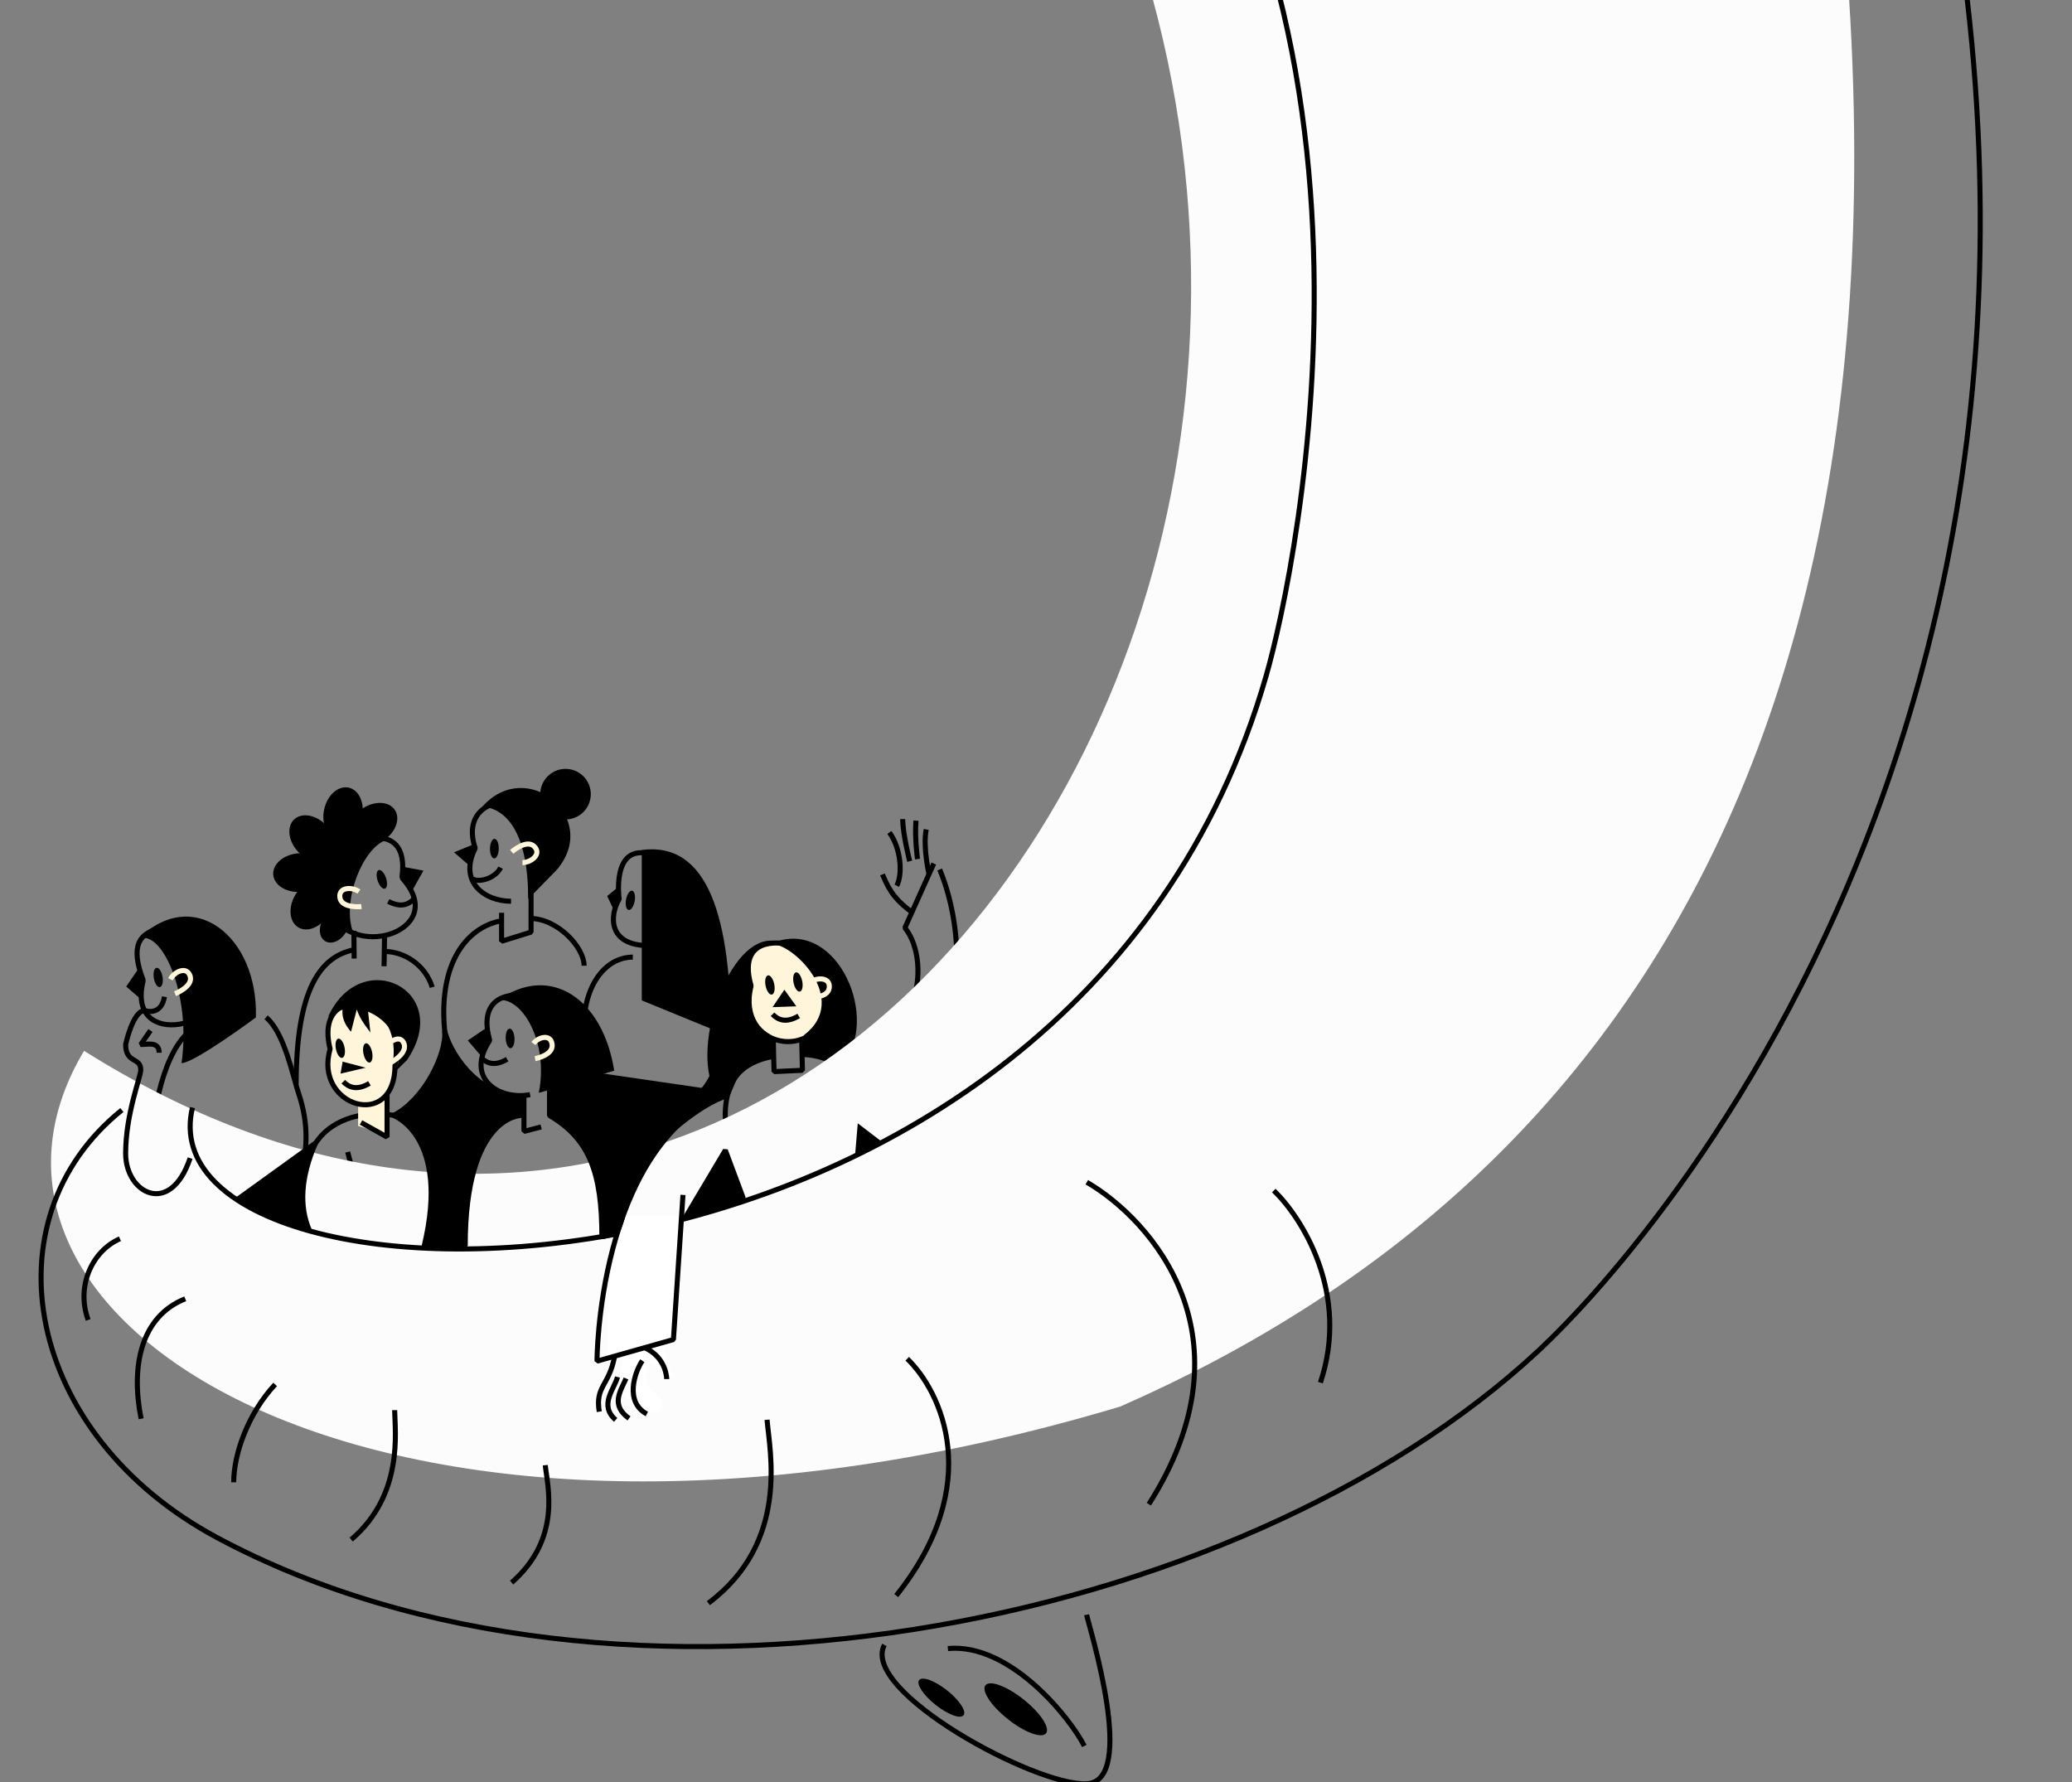 <svg width="615" height="529" viewBox="0 0 615 529" fill="none" xmlns="http://www.w3.org/2000/svg">
<rect x="0" y="0" width="615" height="529" fill="#808080" stroke="none"/>
<g clip-path="url(#clip0_192_4499)">
<path d="M135.987 343.927C128.684 327.978 97.598 324.495 91.512 343.927" stroke="black" stroke-width="1.5" stroke-linejoin="bevel"/>
<path d="M114.885 336.735L114.885 324.76L106.298 325.973L106.298 334.183L114.885 336.735Z" fill="#FEF5DA"/>
<path d="M114.885 324.76L114.885 337.478L107.149 333.157" stroke="black" stroke-width="1.5" stroke-linejoin="bevel"/>
<path d="M157.631 264.347L157.629 276.648L148.876 279.366C148.876 279.366 148.876 271.459 148.876 270.917" stroke="black" stroke-width="1.5" stroke-linejoin="bevel"/>
<path d="M114.149 277.758L113.992 286.79M105.12 284.503C105.12 284.503 105.028 277.445 105.039 276.259" stroke="black" stroke-width="1.5" stroke-linejoin="bevel"/>
<path d="M237.879 305.652L238.179 317.667L229.756 318.057C229.756 318.057 229.523 310.682 229.496 306.915" stroke="black" stroke-width="1.5" stroke-linejoin="bevel"/>
<path d="M229.444 313.524C220.275 315.366 214.606 320.211 215.307 333.506C216.199 350.434 225.409 368.15 236.935 367.542C248.461 366.934 254.603 348.676 253.712 331.772C252.961 317.531 247.648 313.22 237.502 312.926" stroke="black" stroke-width="1.5" stroke-linejoin="bevel"/>
<path d="M58.233 304.821C41.905 312.925 39.07 374.645 58.237 368.159C90.728 365.267 94.171 340.931 88.746 324.897C86.875 319.369 84.493 306.611 78.965 301.933" stroke="black" stroke-width="1.5" stroke-linejoin="bevel"/>
<path d="M128.291 293.005C126.165 286.201 119.783 282.402 114.179 282.402M87.9 321.916C87.9 293.422 95.196 283.822 105.14 281.883" stroke="black" stroke-width="1.5" stroke-linejoin="bevel"/>
<path d="M173.368 286.618C173.368 281.089 165.427 272.599 157.308 272.599M132.55 310.433C128.725 286.192 138.681 275.193 148.629 273.323" stroke="black" stroke-width="1.5" stroke-linejoin="bevel"/>
<path d="M157.387 350.346C157.387 384.062 127.947 379.807 127.947 379.807L131.164 399.801C144.266 395.495 172.551 381.564 170.795 346.742" stroke="black" stroke-width="1.5" stroke-linejoin="bevel"/>
<path d="M103.202 341.911C113.327 382.696 137.052 371.056 137.052 371.056L137.052 391.307C123.432 389.138 99.274 378.852 97.249 353.393" stroke="black" stroke-width="1.5" stroke-linejoin="bevel"/>
<path d="M187.827 284.077C179.318 284.077 172.664 293.321 173.365 306.616C174.257 323.544 183.537 330.852 196.033 330.193C208.53 329.534 216.313 316.397 214.444 298.419C212.969 284.235 207.031 279.894 196.033 279.645" stroke="black" stroke-width="1.5" stroke-linejoin="bevel"/>
<path d="M245.978 314.234C272.328 314.234 277.158 286.16 268.593 275.365L277.158 256.297M255.435 324.471C288.137 318.219 287.697 279.133 278.915 258.053" stroke="black" stroke-width="1.5" stroke-linejoin="bevel"/>
<path d="M155.219 239.134C147.153 235.947 137.226 240.275 141.053 251.757C135.95 261.963 144.03 267.491 151.684 267.492" stroke="black" stroke-width="1.5" stroke-linejoin="bevel"/>
<path d="M148.575 257.522C147.062 260.692 142.172 262.077 140.219 260.841" stroke="black" stroke-width="1.5" stroke-linejoin="bevel"/>
<ellipse cx="1.305" cy="2.91" rx="1.305" ry="2.91" transform="matrix(-1 -0.019 -0.019 1 148.097 248.988)" fill="#040404"/>
<path d="M134.752 252.964L141.15 250.358L139.781 257.314L134.752 252.964Z" fill="black"/>
<path d="M156.775 266.838C156.774 247.954 150.819 240.066 143.179 239.411C156.357 224.526 178.359 242.685 165.287 258.131L156.775 266.838Z" fill="black"/>
<path d="M155.076 256.021C157.628 256.015 160.876 253.519 158.574 251.227C156.271 248.935 151.878 252.838 151.878 252.838" stroke="#FEF5DA" stroke-width="1.5" stroke-linejoin="bevel"/>
<path d="M170 313.882C171.54 305.369 165.871 297.216 157.337 295.672C148.804 294.127 142.177 297.529 145.351 308.81C137.91 320 148.061 326.651 157.338 324.894" stroke="black" stroke-width="1.5" stroke-linejoin="bevel"/>
<path d="M150.532 314.379C146.698 316.626 144.395 315.522 142.759 313.889" stroke="black" stroke-width="1.5" stroke-linejoin="bevel"/>
<ellipse cx="1.305" cy="2.91" rx="1.305" ry="2.91" transform="matrix(-0.999 0.05 0.05 0.999 152.562 305.23)" fill="#040404"/>
<path d="M138.846 308.811L145.072 304.587L145.977 308.593L143.206 313.907L138.846 308.811Z" fill="black"/>
<path d="M159.917 324.362C162.99 308.992 154.655 295.548 147.735 296.913C163.429 285.717 178.974 296.546 182.312 317.775L159.917 324.362Z" fill="black"/>
<path d="M158.32 309.724C159.798 307.742 163.518 306.78 163.88 310.008C164.242 313.237 158.823 314.208 158.823 314.208" stroke="#FEF5DA" stroke-width="1.5" stroke-linejoin="bevel"/>
<path d="M42.436 290.744L42.464 291.188C41.172 296.511 42.275 299.929 44.36 301.892C46.479 303.885 49.802 304.561 53.312 303.972C60.357 302.789 67.468 296.666 65.895 287.482C64.504 279.365 56.78 273.912 48.64 275.307C44.482 276.019 42.162 277.584 41.208 279.936C40.225 282.358 40.576 285.869 42.436 290.744Z" stroke="black" stroke-width="1.5" stroke-linejoin="bevel"/>
<path d="M48.821 295.834C47.917 300.896 44.227 300.606 42.132 299.631" stroke="black" stroke-width="1.5" stroke-linejoin="bevel"/>
<ellipse cx="1.305" cy="2.91" rx="1.305" ry="2.91" transform="matrix(-0.986 0.169 0.169 0.986 47.745 287.025)" fill="#040404"/>
<path d="M37.465 292.807L40.83 287.9L41.994 291.13L41.993 296.735L37.465 292.807Z" fill="black"/>
<path d="M53.877 315.539C56.854 294.701 47.827 275.325 40.958 278.733C57.384 262.526 76.677 277.928 75.952 301.976C75.952 301.976 57.674 315.539 53.877 315.539Z" fill="black"/>
<path d="M50.576 290.638C51.746 288.37 55.449 286.618 56.437 289.712C57.426 292.807 51.949 294.936 51.949 294.936" stroke="#FEF5DA" stroke-width="1.5" stroke-linejoin="bevel"/>
<path d="M119.319 260.178L119.503 260.776C123.151 264.861 123.79 268.396 122.876 271.11C121.947 273.867 119.335 276.03 115.962 277.165C109.191 279.443 100.034 277.396 97.093 268.555C94.493 260.741 98.735 252.29 106.572 249.682C110.607 248.339 114.141 248.34 116.45 249.866C118.698 251.353 120.074 254.497 119.319 260.178Z" stroke="black" stroke-width="1.5" stroke-linejoin="bevel"/>
<path d="M115.236 267.524C119.175 269.581 121.421 268.366 122.976 266.656" stroke="black" stroke-width="1.5" stroke-linejoin="bevel"/>
<ellipse cx="1.305" cy="2.91" rx="1.305" ry="2.91" transform="matrix(0.949 -0.316 0.316 0.949 111.176 258.645)" fill="#040404"/>
<path d="M125.688 258.399L119.413 257.23L119.413 260.149L122.434 264.185L125.688 258.399Z" fill="black"/>
<path d="M104.587 276.06C101.459 266.399 108.622 249.236 116.286 249.002C111.97 246.987 105.279 245.721 101.46 246.471C95.825 247.578 89.525 250.811 92.059 258.224C92.059 258.224 93.068 265.34 96.683 268.595C96.683 268.595 101.459 276.06 104.587 276.06Z" fill="black"/>
<path d="M106.536 264.623C104.459 263.14 100.364 263.274 100.899 266.479C101.434 269.683 107.279 269.073 107.279 269.073" stroke="#FEF5DA" stroke-width="1.5" stroke-linejoin="bevel"/>
<path d="M222.89 292.415L222.896 292.798C221.749 297.438 222.464 301.16 224.155 303.859C225.851 306.567 228.569 308.309 231.542 308.917C234.515 309.524 237.724 308.993 240.393 307.176C243.053 305.366 245.232 302.24 246.079 297.557C247.545 289.453 242.149 281.689 234.021 280.218C229.837 279.461 226.338 279.962 224.27 281.8C222.255 283.59 221.338 286.898 222.89 292.415Z" fill="#FEF5DA" stroke="black" stroke-width="1.5" stroke-linejoin="bevel"/>
<path d="M237.068 301.532C233.234 303.779 230.931 302.675 229.295 301.042" stroke="black" stroke-width="1.5" stroke-linejoin="bevel"/>
<ellipse cx="1.305" cy="2.91" rx="1.305" ry="2.91" transform="matrix(-0.98 0.2 0.2 0.98 229.219 289.231)" fill="#040404"/>
<ellipse cx="1.305" cy="2.91" rx="1.305" ry="2.91" transform="matrix(-0.98 0.2 0.2 0.98 237.526 288.339)" fill="#040404"/>
<path d="M232.815 293.743L236.36 298.675L229.297 298.932L232.815 293.743Z" fill="black"/>
<path d="M250.964 314.513L238.168 312.828C238.827 311.042 238.401 309.423 238.591 307.258C252.642 296.627 235.03 279.462 228.591 280.185C247.524 271.544 260.905 300.552 250.964 314.513Z" fill="black"/>
<path d="M211.389 322.144L228.814 313.205C228.814 313.205 230.001 309.809 228.814 307.268C222.403 303.44 222.403 299.187 222.402 292.651C219.773 284.642 226.469 279.36 230.805 279.443C217.589 275.982 205.785 307.572 211.389 322.144Z" fill="black"/>
<path d="M240.437 291.546C242.466 289.999 246.563 290.005 246.129 293.225C245.695 296.444 239.834 296.018 239.834 296.018" stroke="#FEF5DA" stroke-width="1.5" stroke-linejoin="bevel"/>
<path d="M190.485 296.918L190.484 252.271C210.333 249.684 216.971 272.689 216.973 307.767L190.485 296.918Z" fill="black"/>
<path d="M192.691 253.417C181.431 250.592 183.777 266.861 183.777 266.861C180.992 271.503 180.168 280.672 192.692 280.672" stroke="black" stroke-width="1.5" stroke-linejoin="bevel"/>
<path d="M270.991 271.01C266.245 267.439 264.154 265.015 261.937 259.524M266.18 262.883C267.937 259.524 267.498 251.904 263.985 247.073M267.937 243.121C267.937 247.512 270.013 255.618 270.013 255.618M272.328 254.978C272.328 254.978 271.429 248.391 271.889 243.56M275.761 259.524C275.761 259.524 273.869 251.405 274.916 246.168" stroke="black" stroke-width="1.5" stroke-linejoin="bevel"/>
<path d="M97.99 311.356C92.997 328.297 117.254 335.953 117.253 316.069C118.793 307.556 115.379 299.504 107.53 298.083C101.929 297.069 95.221 300.148 97.99 311.356Z" fill="#FEF5DA"/>
<path d="M97.99 311.356C92.997 328.297 117.254 335.953 117.253 316.069C118.793 307.556 115.379 299.504 107.53 298.083C101.929 297.069 95.221 300.148 97.99 311.356Z" stroke="black" stroke-width="1.5" stroke-linejoin="bevel"/>
<path d="M109.659 321.544C105.825 323.791 103.522 322.687 101.886 321.055" stroke="black" stroke-width="1.5" stroke-linejoin="bevel"/>
<ellipse cx="1.305" cy="2.91" rx="1.305" ry="2.91" transform="matrix(-0.98 0.2 0.2 0.98 101.683 308.011)" fill="#040404"/>
<ellipse cx="1.305" cy="2.91" rx="1.305" ry="2.91" transform="matrix(-0.98 0.2 0.2 0.98 109.86 309.397)" fill="#040404"/>
<path d="M101.075 318.651L101.699 315.098L108.54 316.894L101.075 318.651Z" fill="black"/>
<path d="M117.478 317.889C122.141 305.826 107.418 294.146 97.399 301.754C107.234 280.227 134.891 294.022 120.787 314.635L117.478 317.889Z" fill="black"/>
<path d="M114.104 311.361C115.274 309.092 118.968 306.777 119.957 309.871C120.946 312.966 115.477 315.659 115.477 315.659" stroke="#FEF5DA" stroke-width="1.5" stroke-linejoin="bevel"/>
<path d="M104.189 306.234C101.193 302.825 100.387 298.905 104.189 294.821L109.102 298.906L109.944 306.449C107.657 303.431 106.674 301.89 105.893 299.597L104.189 306.234Z" fill="black"/>
<path d="M160.618 334.47L155.516 335.803C155.516 335.803 155.516 325.784 155.516 325.242" stroke="black" stroke-width="1.5" stroke-linejoin="bevel"/>
<path d="M109.944 368.515C173.584 381.914 242.286 348.987 284.23 329.459C284.23 406.124 216.83 428.256 138.148 415.527C59.466 402.797 17.739 351.157 54.983 338.138C68 355.496 71.254 360.369 109.944 368.515Z" fill="white"/>
<g style="mix-blend-mode:soft-light">
<path d="M24.956 311.886C-24.515 394.636 118.428 481.598 332.486 417.472C483.546 351.231 602.541 198.476 527.014 -151.098C511.971 -220.721 306.838 -224.145 254.766 -151.098C484.862 86.05 273.344 468.226 24.956 311.886Z" fill="#FCFCFC"/>
</g>
<ellipse cx="3.743" cy="11.479" rx="3.743" ry="11.479" transform="matrix(0.621 -0.783 -0.783 -0.621 308.151 517.383)" fill="black"/>
<ellipse cx="2.743" cy="8.413" rx="2.743" ry="8.413" transform="matrix(0.621 -0.784 -0.783 -0.621 284.293 511.241)" fill="black"/>
<ellipse cx="7.796" cy="5.689" rx="7.796" ry="5.689" transform="matrix(-0.831 0.556 0.556 0.831 114.028 235.654)" fill="black"/>
<ellipse cx="7.86" cy="5.736" rx="7.86" ry="5.736" transform="matrix(-0.214 0.977 0.977 0.214 97.903 232.541)" fill="black"/>
<ellipse cx="7.86" cy="5.736" rx="7.86" ry="5.736" transform="matrix(-0.517 0.856 0.856 0.517 91.751 258.815)" fill="black"/>
<ellipse cx="5.352" cy="3.906" rx="5.352" ry="3.906" transform="matrix(-0.517 0.856 0.856 0.517 98.699 268.157)" fill="black"/>
<ellipse cx="7.86" cy="5.736" rx="7.86" ry="5.736" transform="matrix(0.689 0.725 0.725 -0.689 83.133 247.173)" fill="black"/>
<ellipse cx="7.86" cy="5.736" rx="7.86" ry="5.736" transform="matrix(-0.996 0.085 0.085 0.996 96.274 252.603)" fill="black"/>
<ellipse cx="7.86" cy="5.736" rx="7.86" ry="5.736" transform="matrix(-0.517 0.856 0.856 0.517 96.456 246.163)" fill="black"/>
<path d="M323.269 -108.642C421.63 -3.246 384.938 168.873 375.83 200.524C318.121 401.074 40.886 396.2 57.127 328.736" stroke="black" stroke-width="1.5" stroke-linejoin="bevel"/>
<path d="M551.614 -140.265C660.51 179.438 492.033 367.871 456.75 400.777C367.223 484.273 182.639 519.581 64.581 456.444C7.33 425.827 -4.322 362.007 36.178 329.46" stroke="black" stroke-width="1.5" stroke-linejoin="bevel"/>
<path d="M227.674 421.384C228.433 430.754 234.459 457.7 210.252 475.822" stroke="black" stroke-width="1.5" stroke-linejoin="bevel"/>
<path d="M269.27 403.28C279.241 412.845 292.551 440.294 266.018 473.572" stroke="black" stroke-width="1.5" stroke-linejoin="bevel"/>
<path d="M322.575 350.885C341.871 362.102 372.569 396.919 340.991 446.449" stroke="black" stroke-width="1.5" stroke-linejoin="bevel"/>
<path d="M378.081 353.361C386.382 361.34 400.771 383.911 391.913 410.371" stroke="black" stroke-width="1.5" stroke-linejoin="bevel"/>
<path d="M161.844 434.871C162.433 440.874 166.863 456.57 151.856 469.715" stroke="black" stroke-width="1.5" stroke-linejoin="bevel"/>
<path d="M117.136 418.531C117.21 424.712 119.903 443.635 104.235 456.955" stroke="black" stroke-width="1.5" stroke-linejoin="bevel"/>
<path d="M81.668 410.901C73.616 419.526 69.369 431.563 69.366 439.939" stroke="black" stroke-width="1.5" stroke-linejoin="bevel"/>
<path d="M54.978 385.479C41.887 390.717 38.743 405.382 41.886 421.09" stroke="black" stroke-width="1.5" stroke-linejoin="bevel"/>
<path d="M35.601 367.666C27.304 371.3 22.511 381.81 26.174 391.76" stroke="black" stroke-width="1.5" stroke-linejoin="bevel"/>
<path d="M199.904 396.994L202.03 361.697C198.203 361.697 189.444 362.717 185.021 366.8C180.599 370.882 180.202 392.741 180.344 402.522L185.021 401.247C185.021 402.953 183.081 410.045 185.021 413.579C187.918 418.855 195.229 420.379 196.502 417.832C197.389 416.058 195.953 415.021 194.436 413.579C192.56 411.797 190.559 409.397 192.675 404.223L196.29 406.562L199.904 408.901L196.502 398.695L199.904 396.994Z" fill="white"/>
<path d="M191.111 399.904C197.892 402.76 197.892 409.319 197.892 409.319M190.653 403.856C188.308 407.348 185.383 416.153 191.989 419.666M182.748 421.423C177.655 417.031 182.401 412.2 183.279 408.687M182.401 402.64C180.797 411.322 176.619 411.386 177.87 418.985M186.7 420.984C181.223 417.031 184.065 413.079 185.822 409.126" stroke="black" stroke-width="1.5" stroke-linejoin="bevel"/>
<path d="M215.292 341.389L220.596 355.596L203.239 361.641L215.292 341.389Z" fill="black" stroke="black" stroke-width="1.5" stroke-linejoin="bevel"/>
<path d="M178.648 367.063L183.53 365.978C185.862 355.675 188.994 348.402 192.506 342.531C194.373 339.41 207.887 327.343 215.742 325.295L219.931 315.297C219.834 315.103 219.648 315.269 219.407 315.678L208.41 323.668L178.648 319.328L171.055 317.882L163.1 323.668V331.081C175.077 338.133 178.648 348.258 178.648 367.063Z" fill="black"/>
<path d="M116.816 331.081C125.917 326.396 132.545 313 132.003 305.948C133.033 311.176 140.862 325.295 154.602 325.295V331.081C154.602 331.081 138.082 331.081 138.082 369.774C138.082 369.774 126.767 370.624 125.917 369.774C133.704 337.187 116.816 331.081 116.816 331.081Z" fill="black"/>
<path d="M70.66 355.853L93.608 339.301C89.269 349.427 88.73 358.039 91.851 365.212C82.59 362.41 76.834 359.615 70.66 355.853Z" fill="black"/>
<path d="M219.931 315.297L208.41 323.668L178.648 319.328L171.055 317.882L163.1 323.668V331.081C175.077 338.133 178.648 348.258 178.648 367.063L183.53 365.978C185.862 355.675 188.994 348.402 192.506 342.531C194.373 339.41 207.887 327.343 215.742 325.295M219.931 315.297C219.407 314.25 216.314 323.668 215.742 325.295M219.931 315.297L215.742 325.295M154.602 325.295V331.081C154.602 331.081 138.082 331.081 138.082 369.774C138.082 369.774 126.767 370.624 125.917 369.774C133.704 337.187 116.816 331.081 116.816 331.081C125.917 326.396 132.545 313 132.003 305.948C133.033 311.176 140.862 325.295 154.602 325.295ZM93.608 339.301L70.66 355.853C76.834 359.615 82.59 362.41 91.851 365.212C88.73 358.039 89.269 349.427 93.608 339.301Z" stroke="black" stroke-width="1.5" stroke-linejoin="bevel"/>
<path d="M253.742 343.604L254.593 333.398L261.821 338.914L253.742 343.604Z" fill="black"/>
<path d="M136.706 342.106V369.229" stroke="black" stroke-width="1.5" stroke-linejoin="bevel"/>
<path d="M56.427 343.736C50.574 361.258 37.292 354.231 37.292 342.374C37.292 330.517 41.782 319.688 41.782 317.518C41.782 313.721 37.292 315.722 37.292 310.004C37.292 310.004 39.418 299.906 43.029 299.906M44.653 305.859L41.782 310.004C43.409 310.124 47.238 308.839 47.238 312.455" stroke="black" stroke-width="1.5" stroke-linejoin="bevel"/>
<ellipse cx="7.5" cy="7.501" rx="7.5" ry="7.501" transform="matrix(-0.981 -0.196 -0.196 0.981 176.684 229.818)" fill="black"/>
<path d="M180.223 265.947L183.228 263.485V266.851L182.143 270.036L180.223 265.947Z" fill="black"/>
<ellipse cx="1.305" cy="2.91" rx="1.305" ry="2.91" transform="matrix(-0.984 -0.178 -0.178 0.984 188.902 264.591)" fill="#040404"/>
<path d="M322.526 479.262C323.249 482.878 337.713 528.711 322.526 529.434C307.339 530.157 255.271 501.95 262.503 488.208" stroke="black" stroke-width="1.5" stroke-linejoin="bevel"/>
<path d="M321.845 518.22C317.747 510.023 299.86 487.554 281.347 489.29" stroke="black" stroke-width="1.5" stroke-linejoin="bevel"/>
<path d="M202.163 365.622V360.921H185.892L182.276 369.962L202.163 365.622Z" fill="white"/>
<path d="M214.695 324.728C177.199 341.484 177.2 403.987 177.2 403.987L199.885 397.579L202.717 354.656" stroke="black" stroke-width="1.5" stroke-linejoin="bevel"/>
</g>
<defs>
<clipPath id="clip0_192_4499">
<rect width="615" height="529" fill="white"/>
</clipPath>
</defs>
</svg>
